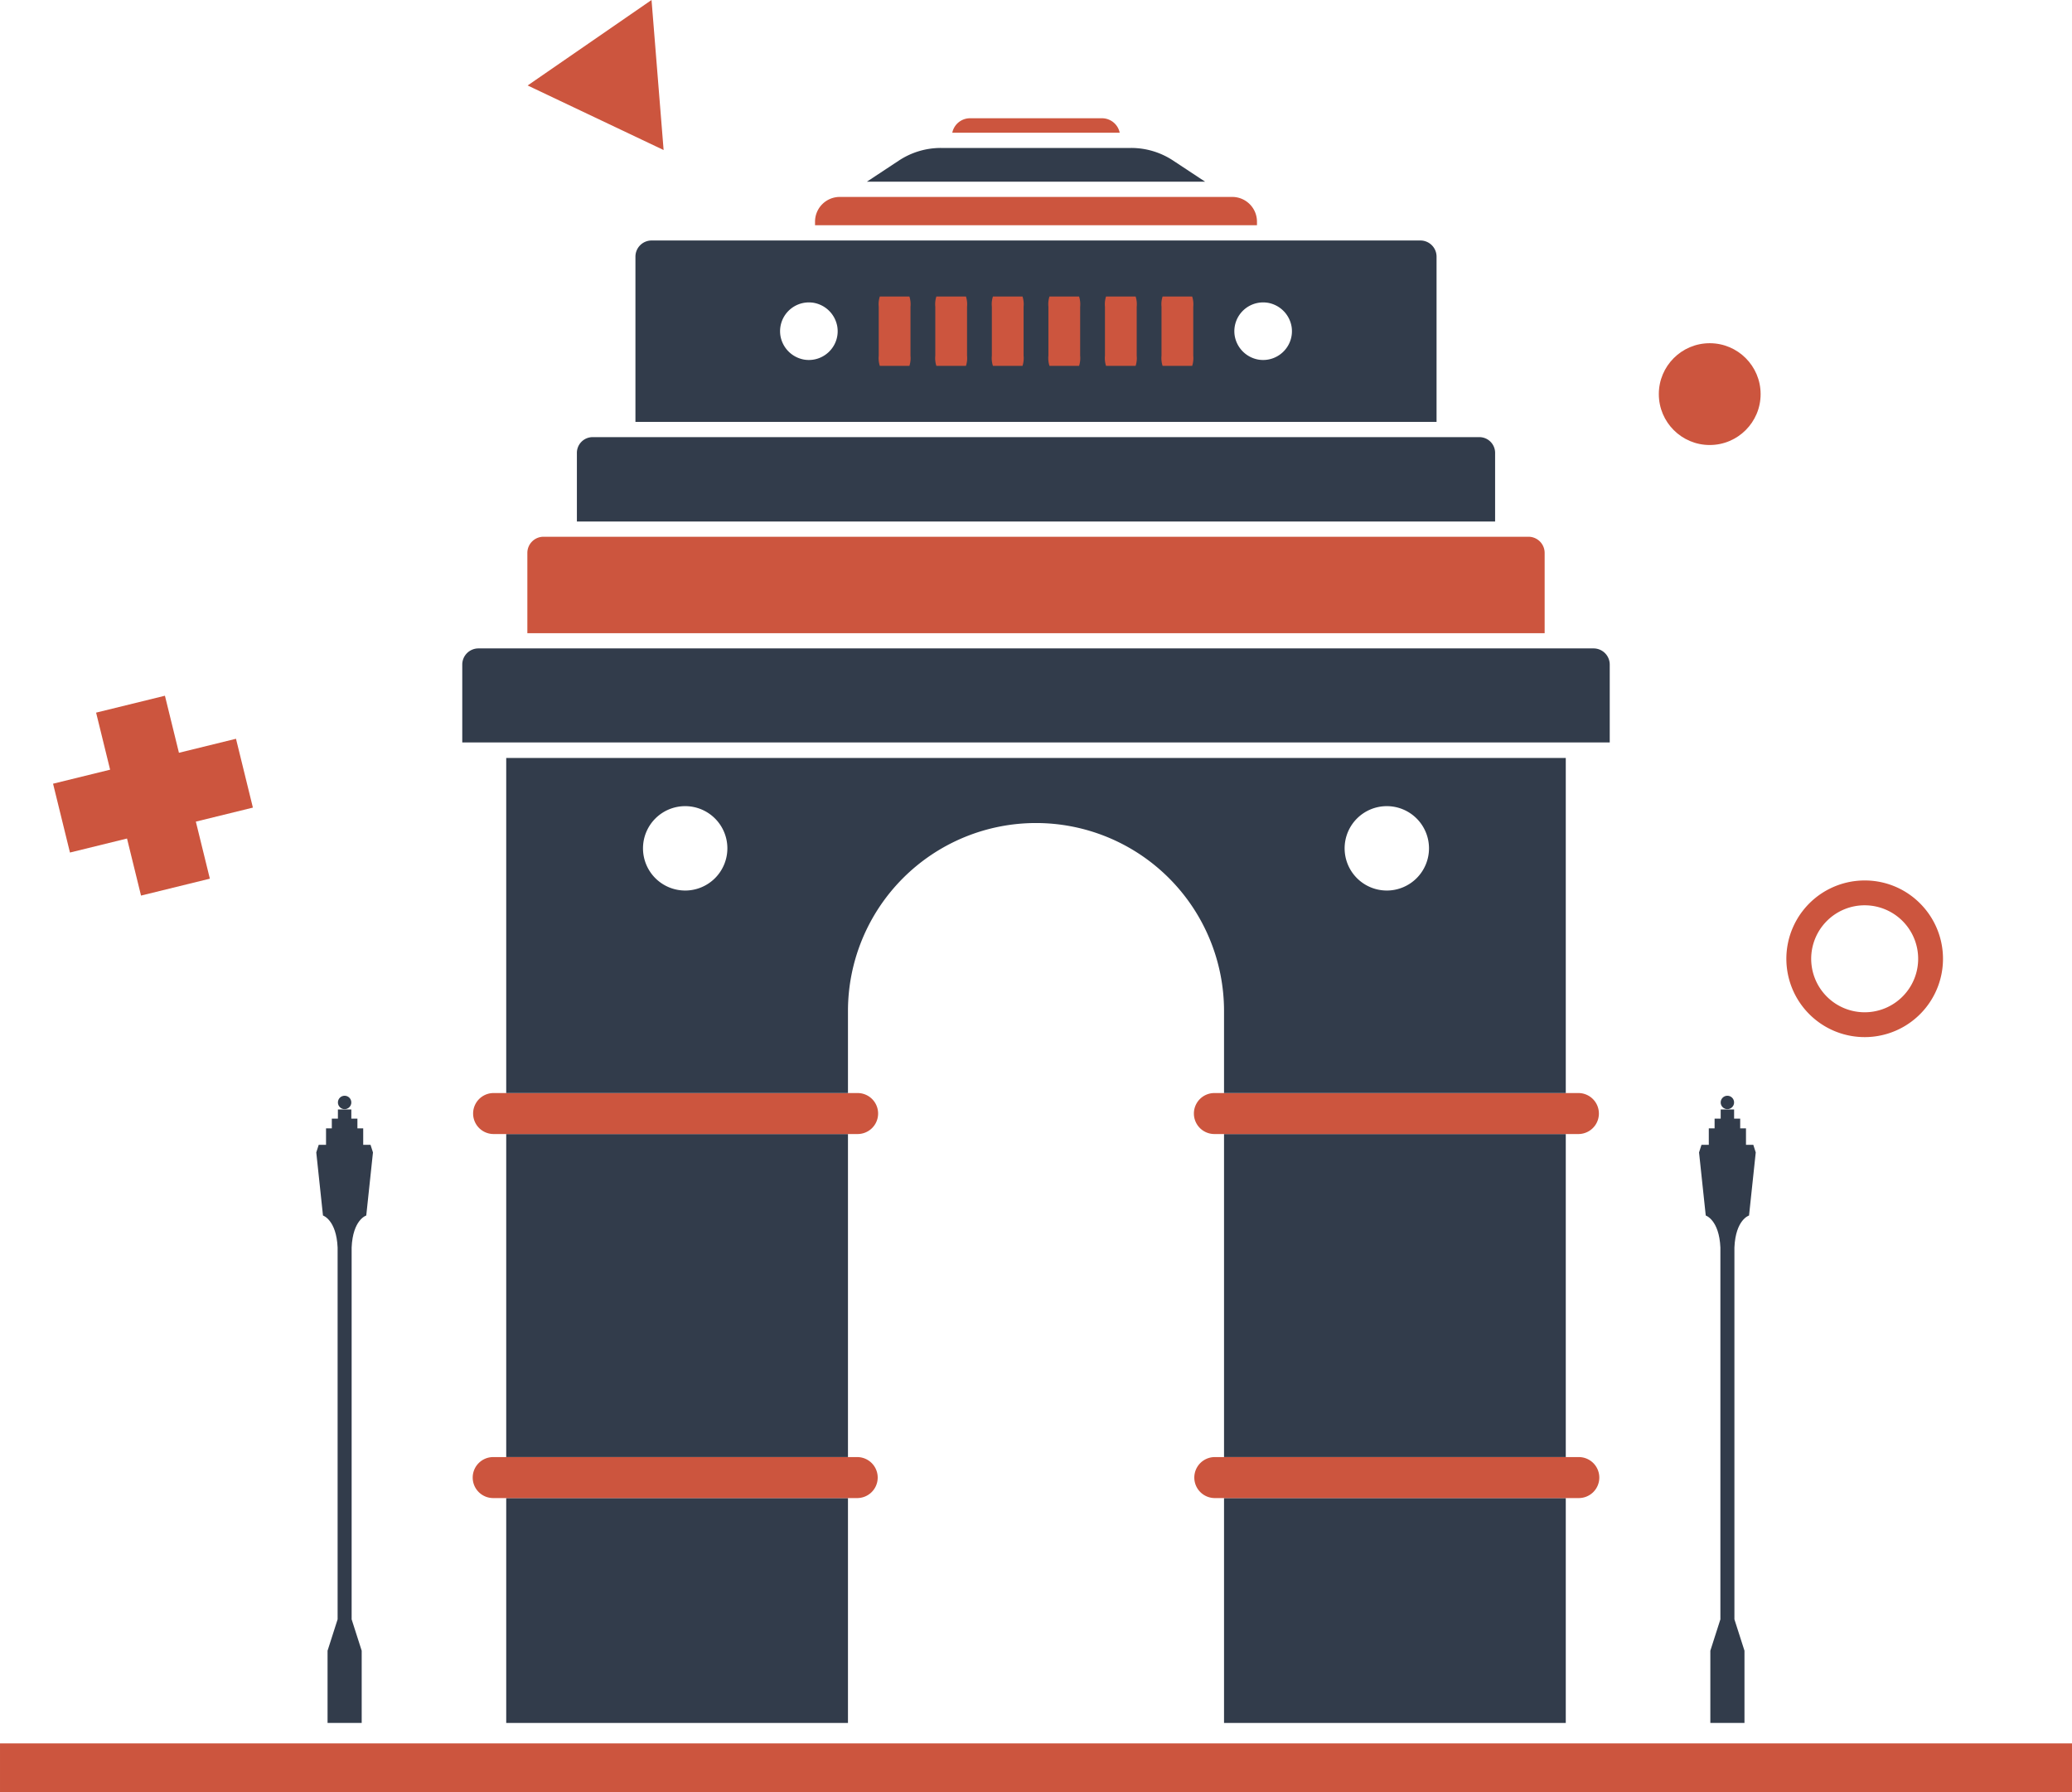 <?xml version="1.0"?>
<svg xmlns="http://www.w3.org/2000/svg" width="88.312" height="76.387" viewBox="0 0 250.333 216.531"> <defs> <style> .cls-1 { fill: #cc553e; } .cls-2 { fill: #323c4b; } </style> </defs> <title>India symbol</title> <g id="Layer_2" data-name="Layer 2"> <g id="Layer_1-2" data-name="Layer 1"> <g> <polygon class="cls-1" points="80.175 18.125 63.748 10.326 78.716 0 80.175 18.125"></polygon> <polygon class="cls-1" points="28.512 89.25 21.619 90.942 19.926 84.05 11.61 86.092 13.303 92.985 6.41 94.678 8.452 102.994 15.345 101.301 17.038 108.194 25.354 106.151 23.661 99.259 30.554 97.566 28.512 89.25"></polygon> <circle class="cls-1" cx="206.564" cy="47.612" r="6.149"></circle> <path class="cls-1" d="M225.285,109.368a6.462,6.462,0,1,1-4.569,1.893,6.442,6.442,0,0,1,4.569-1.893m0-3a9.462,9.462,0,1,0,6.691,2.771,9.4,9.4,0,0,0-6.691-2.771Z"></path> <path class="cls-2" d="M171.611,29.053H78.722a1.953,1.953,0,0,0-1.951,1.951V50.97h96.79V31.004A1.953,1.953,0,0,0,171.611,29.053ZM100.365,42.275A3.477,3.477,0,0,1,97.173,43.446,3.519,3.519,0,0,1,94.29,40.564a3.48,3.48,0,0,1,3.435-4.03,3.66,3.66,0,0,1,.553.042,3.517,3.517,0,0,1,2.882,2.882A3.456,3.456,0,0,1,100.365,42.275Zm54.883,0a3.477,3.477,0,0,1-3.192,1.171,3.519,3.519,0,0,1-2.882-2.882,3.48,3.48,0,0,1,3.435-4.03,3.66,3.66,0,0,1,.553.042,3.518,3.518,0,0,1,2.882,2.882A3.456,3.456,0,0,1,155.247,42.275Z"></path> <path class="cls-1" d="M63.713,76.494H186.62V66.795a1.954,1.954,0,0,0-1.951-1.951H65.664a1.953,1.953,0,0,0-1.951,1.951Z"></path> <path class="cls-2" d="M69.698,63.004H180.635V54.761a1.904,1.904,0,0,0-1.849-1.951H71.547a1.904,1.904,0,0,0-1.849,1.951Z"></path> <path class="cls-2" d="M104.733,21.951H145.601l-3.864-2.551a9.197,9.197,0,0,0-5.08-1.526H113.677a9.195,9.195,0,0,0-5.08,1.526Z"></path> <path class="cls-1" d="M115.053,16.033H135.28a2.188,2.188,0,0,0-2.14-1.747H117.194A2.188,2.188,0,0,0,115.053,16.033Z"></path> <g> <path class="cls-1" d="M106.296,35.823a3.039,3.039,0,0,0-.13,1.233V42.965a3.041,3.041,0,0,0,.13,1.234h3.576a3.04,3.04,0,0,0,.13-1.234V37.057a3.039,3.039,0,0,0-.13-1.233Z"></path> <path class="cls-1" d="M113.129,35.823a3.039,3.039,0,0,0-.13,1.233V42.965a3.04,3.04,0,0,0,.13,1.234h3.576a3.04,3.04,0,0,0,.13-1.234V37.057a3.039,3.039,0,0,0-.13-1.233Z"></path> <path class="cls-1" d="M119.962,35.823a3.039,3.039,0,0,0-.13,1.233V42.965a3.04,3.04,0,0,0,.13,1.234h3.576a3.04,3.04,0,0,0,.13-1.234V37.057a3.039,3.039,0,0,0-.13-1.233Z"></path> <path class="cls-1" d="M126.795,35.823a3.039,3.039,0,0,0-.13,1.233V42.965a3.04,3.04,0,0,0,.13,1.234h3.576a3.04,3.04,0,0,0,.13-1.234V37.057a3.039,3.039,0,0,0-.13-1.233Z"></path> <path class="cls-1" d="M133.628,35.823a3.039,3.039,0,0,0-.13,1.233V42.965a3.041,3.041,0,0,0,.13,1.234h3.576a3.04,3.04,0,0,0,.13-1.234V37.057a3.039,3.039,0,0,0-.13-1.233Z"></path> <path class="cls-1" d="M140.46,35.823a3.039,3.039,0,0,0-.13,1.233V42.965a3.04,3.04,0,0,0,.13,1.234h3.576a3.04,3.04,0,0,0,.13-1.234V37.057a3.039,3.039,0,0,0-.13-1.233Z"></path> </g> <path class="cls-2" d="M55.849,89.692H194.484V80.285a1.953,1.953,0,0,0-1.951-1.951H57.8a1.953,1.953,0,0,0-1.951,1.951Z"></path> <rect class="cls-2" x="147.884" y="180.979" width="41.289" height="27.168"></rect> <rect class="cls-2" x="61.16" y="180.979" width="41.289" height="27.168"></rect> <rect class="cls-2" x="147.884" y="137.001" width="41.289" height="39.027"></rect> <rect class="cls-2" x="61.16" y="137.001" width="41.289" height="39.027"></rect> <path class="cls-1" d="M103.614,137.001H59.636a2.476,2.476,0,0,1,0-4.952h43.979a2.476,2.476,0,0,1,0,4.952Z"></path> <path class="cls-1" d="M190.698,137.001H146.719a2.476,2.476,0,0,1,0-4.952h43.979a2.476,2.476,0,1,1,0,4.952Z"></path> <path class="cls-1" d="M103.614,180.979H59.636a2.476,2.476,0,1,1,0-4.951h43.979a2.476,2.476,0,0,1,0,4.951Z"></path> <path class="cls-1" d="M190.698,180.979H146.719a2.476,2.476,0,0,1,0-4.951h43.979a2.476,2.476,0,1,1,0,4.951Z"></path> <path class="cls-1" d="M148.879,23.791H101.455a2.989,2.989,0,0,0-2.985,2.986V27.213h53.394v-.437A2.989,2.989,0,0,0,148.879,23.791Z"></path> <path class="cls-2" d="M61.16,91.566v40.483h41.289v-9.902a22.717,22.717,0,0,1,45.435-0v9.903h41.289V91.566Zm21.622,16.018a5.097,5.097,0,1,1,5.097-5.097A5.102,5.102,0,0,1,82.782,107.585Zm84.77,0A5.097,5.097,0,1,1,172.648,102.488,5.102,5.102,0,0,1,167.551,107.585Z"></path> <g> <g> <circle class="cls-2" cx="41.635" cy="133.185" r="0.81"></circle> <path class="cls-2" d="M39.021,146.845l-.81-7.621.295-.92h.884v-1.988H40.089v-1.178h.736v-1.105h1.62v1.105h.736v1.178h.7v1.988h.884l.295.92-.81,7.621s-1.62.479-1.767,3.866v44.918l1.215,3.792v8.726H39.574v-8.726l1.215-3.792V150.711C40.641,147.36,39.021,146.845,39.021,146.845Z"></path> </g> <g> <circle class="cls-2" cx="208.698" cy="133.185" r="0.81"></circle> <path class="cls-2" d="M206.084,146.845l-.81-7.621.295-.92h.884v-1.988h.7v-1.178h.736v-1.105h1.62v1.105h.736v1.178h.7v1.988h.884l.295.92-.81,7.621s-1.62.479-1.767,3.866v44.918l1.215,3.792v8.726h-4.124v-8.726l1.215-3.792V150.711C207.704,147.36,206.084,146.845,206.084,146.845Z"></path> </g> </g> <rect class="cls-1" y="210.615" width="250.333" height="5.917"></rect> </g> </g> </g>
</svg>
